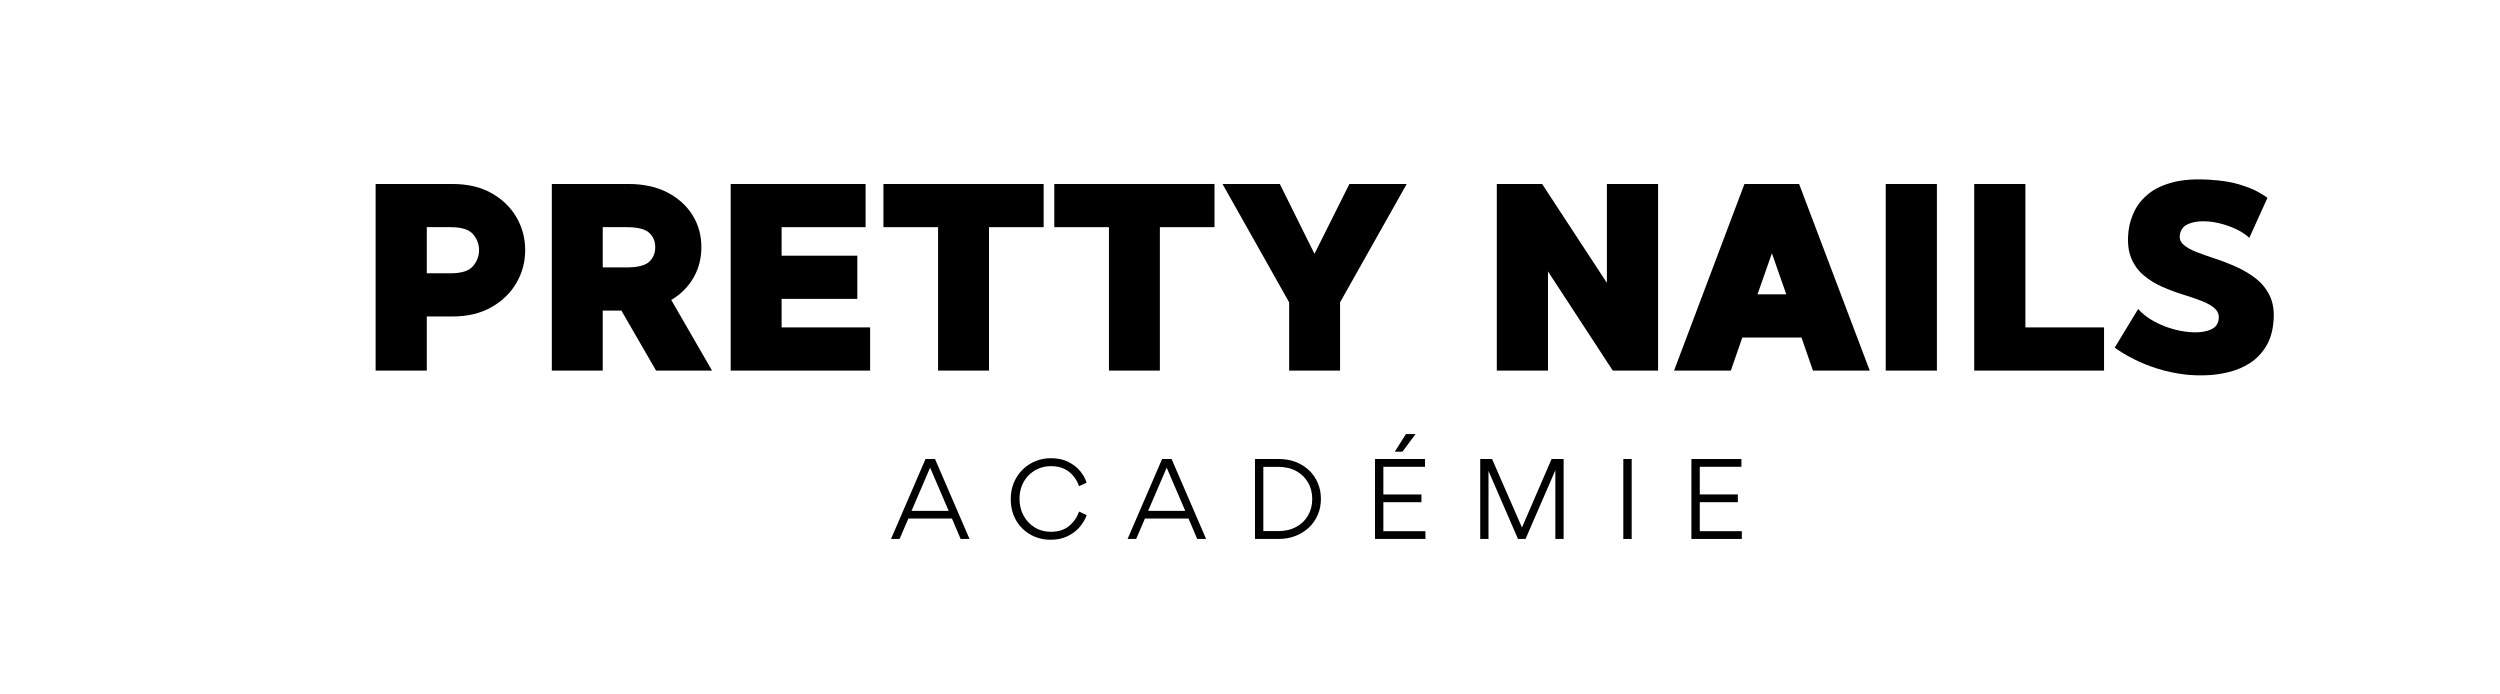 <svg version="1.0" preserveAspectRatio="xMidYMid meet" height="1920" viewBox="0 0 5184 1440" zoomAndPan="magnify" width="6912" xmlns:xlink="http://www.w3.org/1999/xlink" xmlns="http://www.w3.org/2000/svg"><defs><g></g></defs><g fill-opacity="1" fill="#000000"><g transform="translate(740.188, 768.454)"><g><path d="M 197.906 -386.953 C 229.227 -386.953 256.129 -380.688 278.609 -368.156 C 301.086 -355.633 318.406 -338.961 330.562 -318.141 C 342.727 -297.316 348.812 -274.555 348.812 -249.859 C 348.812 -225.172 342.727 -202.414 330.562 -181.594 C 318.406 -160.77 301.086 -144 278.609 -131.281 C 256.129 -118.57 229.227 -112.219 197.906 -112.219 L 144.828 -112.219 L 144.828 0 L 38.703 0 L 38.703 -386.953 Z M 194.031 -201.766 C 216.883 -201.766 232.457 -206.738 240.75 -216.688 C 249.039 -226.645 253.188 -237.703 253.188 -249.859 C 253.188 -262.023 249.039 -272.988 240.75 -282.75 C 232.457 -292.52 216.883 -297.406 194.031 -297.406 L 144.828 -297.406 L 144.828 -201.766 Z M 194.031 -201.766"></path></g></g></g><g fill-opacity="1" fill="#000000"><g transform="translate(1105.557, 768.454)"><g><path d="M 254.844 0 L 182.969 -124.375 L 144.281 -124.375 L 144.281 0 L 38.703 0 L 38.703 -386.953 L 197.344 -386.953 C 228.676 -386.953 255.582 -381.145 278.062 -369.531 C 300.539 -357.926 317.953 -342.266 330.297 -322.547 C 342.641 -302.836 348.812 -280.633 348.812 -255.938 C 348.812 -232.727 343.375 -211.633 332.5 -192.656 C 321.633 -173.676 306.25 -158.285 286.344 -146.484 L 370.922 0 Z M 144.281 -297.406 L 144.281 -213.938 L 193.484 -213.938 C 216.328 -213.938 231.988 -217.805 240.469 -225.547 C 248.945 -233.285 253.188 -243.414 253.188 -255.938 C 253.188 -268.102 248.945 -278.055 240.469 -285.797 C 231.988 -293.535 216.328 -297.406 193.484 -297.406 Z M 144.281 -297.406"></path></g></g></g><g fill-opacity="1" fill="#000000"><g transform="translate(1476.454, 768.454)"><g><path d="M 144.281 -89.547 L 327.812 -89.547 L 327.812 0 L 38.703 0 L 38.703 -386.953 L 318.406 -386.953 L 318.406 -297.406 L 144.281 -297.406 L 144.281 -238.25 L 301.281 -238.25 L 301.281 -148.703 L 144.281 -148.703 Z M 144.281 -89.547"></path></g></g></g><g fill-opacity="1" fill="#000000"><g transform="translate(1820.817, 768.454)"><g><path d="M 343.281 -386.953 L 343.281 -297.406 L 229.969 -297.406 L 229.969 0 L 124.375 0 L 124.375 -297.406 L 11.062 -297.406 L 11.062 -386.953 Z M 343.281 -386.953"></path></g></g></g><g fill-opacity="1" fill="#000000"><g transform="translate(2175.132, 768.454)"><g><path d="M 343.281 -386.953 L 343.281 -297.406 L 229.969 -297.406 L 229.969 0 L 124.375 0 L 124.375 -297.406 L 11.062 -297.406 L 11.062 -386.953 Z M 343.281 -386.953"></path></g></g></g><g fill-opacity="1" fill="#000000"><g transform="translate(2529.446, 768.454)"><g><path d="M 268.656 -386.953 L 387.516 -386.953 L 249.312 -141.516 L 249.312 0 L 143.734 0 L 143.734 -141.516 L 5.531 -386.953 L 124.375 -386.953 L 196.25 -242.125 Z M 268.656 -386.953"></path></g></g></g><g fill-opacity="1" fill="#000000"><g transform="translate(2922.453, 768.454)"><g></g></g></g><g fill-opacity="1" fill="#000000"><g transform="translate(3065.063, 768.454)"><g><path d="M 38.703 -386.953 L 132.672 -386.953 L 267 -181.875 L 267 -386.953 L 373.141 -386.953 L 373.141 0 L 279.156 0 L 144.828 -205.641 L 144.828 0 L 38.703 0 Z M 38.703 -386.953"></path></g></g></g><g fill-opacity="1" fill="#000000"><g transform="translate(3465.808, 768.454)"><g><path d="M 293.531 0 L 269.766 -68.547 L 147.047 -68.547 L 123.281 0 L 5.531 0 L 151.469 -386.953 L 264.797 -386.953 L 411.281 0 Z M 178.547 -158.094 L 238.25 -158.094 L 208.406 -243.234 Z M 178.547 -158.094"></path></g></g></g><g fill-opacity="1" fill="#000000"><g transform="translate(3871.527, 768.454)"><g><path d="M 144.828 -386.953 L 144.828 0 L 38.703 0 L 38.703 -386.953 Z M 144.828 -386.953"></path></g></g></g><g fill-opacity="1" fill="#000000"><g transform="translate(4055.041, 768.454)"><g><path d="M 144.828 -89.547 L 307.906 -89.547 L 307.906 0 L 38.703 0 L 38.703 -386.953 L 144.828 -386.953 Z M 144.828 -89.547"></path></g></g></g><g fill-opacity="1" fill="#000000"><g transform="translate(4368.451, 768.454)"><g><path d="M 152.016 -283.031 C 150.172 -274.551 152.473 -267.363 158.922 -261.469 C 165.379 -255.57 174.594 -250.32 186.562 -245.719 C 198.539 -241.113 211.805 -236.414 226.359 -231.625 C 240.922 -226.832 255.477 -221.117 270.031 -214.484 C 284.594 -207.848 297.863 -199.832 309.844 -190.438 C 321.82 -181.039 331.219 -169.336 338.031 -155.328 C 344.852 -141.328 347.523 -124.379 346.047 -104.484 C 344.578 -82.734 339.328 -64.578 330.297 -50.016 C 321.266 -35.461 310.113 -23.945 296.844 -15.469 C 283.582 -7 269.117 -0.832 253.453 3.031 C 237.797 6.906 222.227 9.117 206.75 9.672 C 191.27 10.223 177.082 9.766 164.188 8.297 C 144.281 6.078 125.113 2.113 106.688 -3.594 C 88.258 -9.301 71.305 -16.117 55.828 -24.047 C 40.348 -31.973 27.266 -39.805 16.578 -47.547 L 65.234 -127.703 C 74.078 -117.742 85.129 -109.172 98.391 -101.984 C 111.66 -94.805 125.57 -89.281 140.125 -85.406 C 154.688 -81.539 168.598 -79.516 181.859 -79.328 C 195.129 -79.141 206.281 -80.977 215.312 -84.844 C 224.344 -88.719 229.781 -94.895 231.625 -103.375 C 233.832 -113.32 231.711 -121.426 225.266 -127.688 C 218.816 -133.957 209.695 -139.395 197.906 -144 C 186.113 -148.602 173.031 -153.117 158.656 -157.547 C 144.281 -161.973 129.906 -167.316 115.531 -173.578 C 101.156 -179.836 88.164 -187.852 76.562 -197.625 C 64.957 -207.395 56.203 -219.738 50.297 -234.656 C 44.398 -249.582 42.742 -268.102 45.328 -290.219 C 47.172 -304.594 51.41 -318.41 58.047 -331.672 C 64.68 -344.941 74.445 -356.734 87.344 -367.047 C 100.238 -377.367 117.004 -385.203 137.641 -390.547 C 158.285 -395.891 183.348 -397.641 212.828 -395.797 C 237.891 -394.328 258.801 -391.008 275.562 -385.844 C 292.332 -380.688 305.508 -375.344 315.094 -369.812 C 324.676 -364.289 330.758 -360.426 333.344 -358.219 L 295.75 -275.297 C 288.75 -281.93 279.625 -287.922 268.375 -293.266 C 257.133 -298.609 245.25 -302.754 232.719 -305.703 C 220.195 -308.648 208.129 -309.938 196.516 -309.562 C 184.91 -309.195 175.051 -306.988 166.938 -302.938 C 158.832 -298.883 153.859 -292.25 152.016 -283.031 Z M 152.016 -283.031"></path></g></g></g><g fill-opacity="1" fill="#000000"><g transform="translate(1846.962, 1117.554)"><g><path d="M 18.422 0 L 0.641 0 L 72.188 -165.75 L 91.875 -165.75 L 163.422 0 L 145 0 L 127.016 -42.344 L 36.625 -42.344 Z M 120.234 -58.219 L 81.719 -147.766 L 43.188 -58.219 Z M 120.234 -58.219"></path></g></g></g><g fill-opacity="1" fill="#000000"><g transform="translate(2084.42, 1117.554)"><g><path d="M 93.984 1.688 C 82.555 1.688 71.867 -0.32 61.922 -4.344 C 51.973 -8.363 43.188 -14.113 35.562 -21.594 C 27.938 -29.07 22.008 -37.961 17.781 -48.266 C 13.551 -58.566 11.438 -69.926 11.438 -82.344 C 11.438 -94.906 13.625 -106.406 18 -116.844 C 22.375 -127.289 28.406 -136.289 36.094 -143.844 C 43.781 -151.395 52.672 -157.211 62.766 -161.297 C 72.859 -165.391 83.551 -167.438 94.844 -167.438 C 108.383 -167.438 120.195 -164.969 130.281 -160.031 C 140.375 -155.094 148.664 -148.742 155.156 -140.984 C 161.656 -133.223 166.176 -125.109 168.719 -116.641 L 153.047 -109.438 C 150.785 -116.219 147.254 -122.781 142.453 -129.125 C 137.66 -135.477 131.348 -140.703 123.516 -144.797 C 115.68 -148.891 105.977 -150.938 94.406 -150.938 C 85.656 -150.938 77.363 -149.312 69.531 -146.062 C 61.707 -142.82 54.797 -138.203 48.797 -132.203 C 42.797 -126.203 38.102 -119.07 34.719 -110.812 C 31.332 -102.562 29.641 -93.426 29.641 -83.406 C 29.641 -70.281 32.461 -58.566 38.109 -48.266 C 43.754 -37.961 51.477 -29.812 61.281 -23.812 C 71.094 -17.812 82.207 -14.812 94.625 -14.812 C 109.863 -14.812 122.316 -18.727 131.984 -26.562 C 141.648 -34.395 148.742 -44.453 153.266 -56.734 L 168.922 -49.328 C 165.961 -40.992 161.203 -32.91 154.641 -25.078 C 148.078 -17.254 139.711 -10.836 129.547 -5.828 C 119.391 -0.816 107.535 1.688 93.984 1.688 Z M 93.984 1.688"></path></g></g></g><g fill-opacity="1" fill="#000000"><g transform="translate(2337.536, 1117.554)"><g><path d="M 18.422 0 L 0.641 0 L 72.188 -165.75 L 91.875 -165.75 L 163.422 0 L 145 0 L 127.016 -42.344 L 36.625 -42.344 Z M 120.234 -58.219 L 81.719 -147.766 L 43.188 -58.219 Z M 120.234 -58.219"></path></g></g></g><g fill-opacity="1" fill="#000000"><g transform="translate(2579.227, 1117.554)"><g><path d="M 23.078 -165.75 L 72.391 -165.75 C 85.379 -165.75 97.203 -163.664 107.859 -159.5 C 118.516 -155.344 127.723 -149.523 135.484 -142.047 C 143.242 -134.566 149.238 -125.816 153.469 -115.797 C 157.707 -105.773 159.828 -94.906 159.828 -83.188 C 159.828 -70.914 157.566 -59.66 153.047 -49.422 C 148.535 -39.191 142.289 -30.406 134.312 -23.062 C 126.344 -15.727 117.066 -10.051 106.484 -6.031 C 95.898 -2.008 84.535 0 72.391 0 L 23.078 0 Z M 40.438 -16.297 L 71.766 -16.297 C 85.734 -16.297 97.973 -19.156 108.484 -24.875 C 119.004 -30.594 127.191 -38.457 133.047 -48.469 C 138.898 -58.488 141.828 -69.922 141.828 -82.766 C 141.828 -95.473 138.969 -106.832 133.25 -116.844 C 127.539 -126.863 119.426 -134.801 108.906 -140.656 C 98.395 -146.52 85.941 -149.453 71.547 -149.453 L 40.438 -149.453 Z M 40.438 -16.297"></path></g></g></g><g fill-opacity="1" fill="#000000"><g transform="translate(2828.113, 1117.554)"><g><path d="M 64.141 -181 L 87.219 -217.406 L 107.109 -217.406 L 80.016 -181 Z M 126.797 -165.75 L 23.078 -165.75 L 23.078 0 L 127.641 0 L 127.641 -16.094 L 40.438 -16.094 L 40.438 -76.203 L 119.391 -76.203 L 119.391 -92.297 L 40.438 -92.297 L 40.438 -149.656 L 126.797 -149.656 Z M 126.797 -165.75"></path></g></g></g><g fill-opacity="1" fill="#000000"><g transform="translate(3046.318, 1117.554)"><g><path d="M 178.875 0 L 178.875 -142.047 L 178.672 -142.047 L 117.062 0 L 101.391 0 L 40.219 -140.984 L 40.219 0 L 23.078 0 L 23.078 -165.75 L 47.625 -165.75 L 109.656 -23.703 L 171.047 -165.75 L 196.016 -165.75 L 196.016 0 Z M 178.875 0"></path></g></g></g><g fill-opacity="1" fill="#000000"><g transform="translate(3343.022, 1117.554)"><g><path d="M 40.438 0 L 23.078 0 L 23.078 -165.75 L 40.438 -165.75 Z M 40.438 0"></path></g></g></g><g fill-opacity="1" fill="#000000"><g transform="translate(3484.21, 1117.554)"><g><path d="M 126.797 -149.656 L 40.438 -149.656 L 40.438 -92.297 L 119.391 -92.297 L 119.391 -76.203 L 40.438 -76.203 L 40.438 -16.094 L 127.641 -16.094 L 127.641 0 L 23.078 0 L 23.078 -165.75 L 126.797 -165.75 Z M 126.797 -149.656"></path></g></g></g></svg>